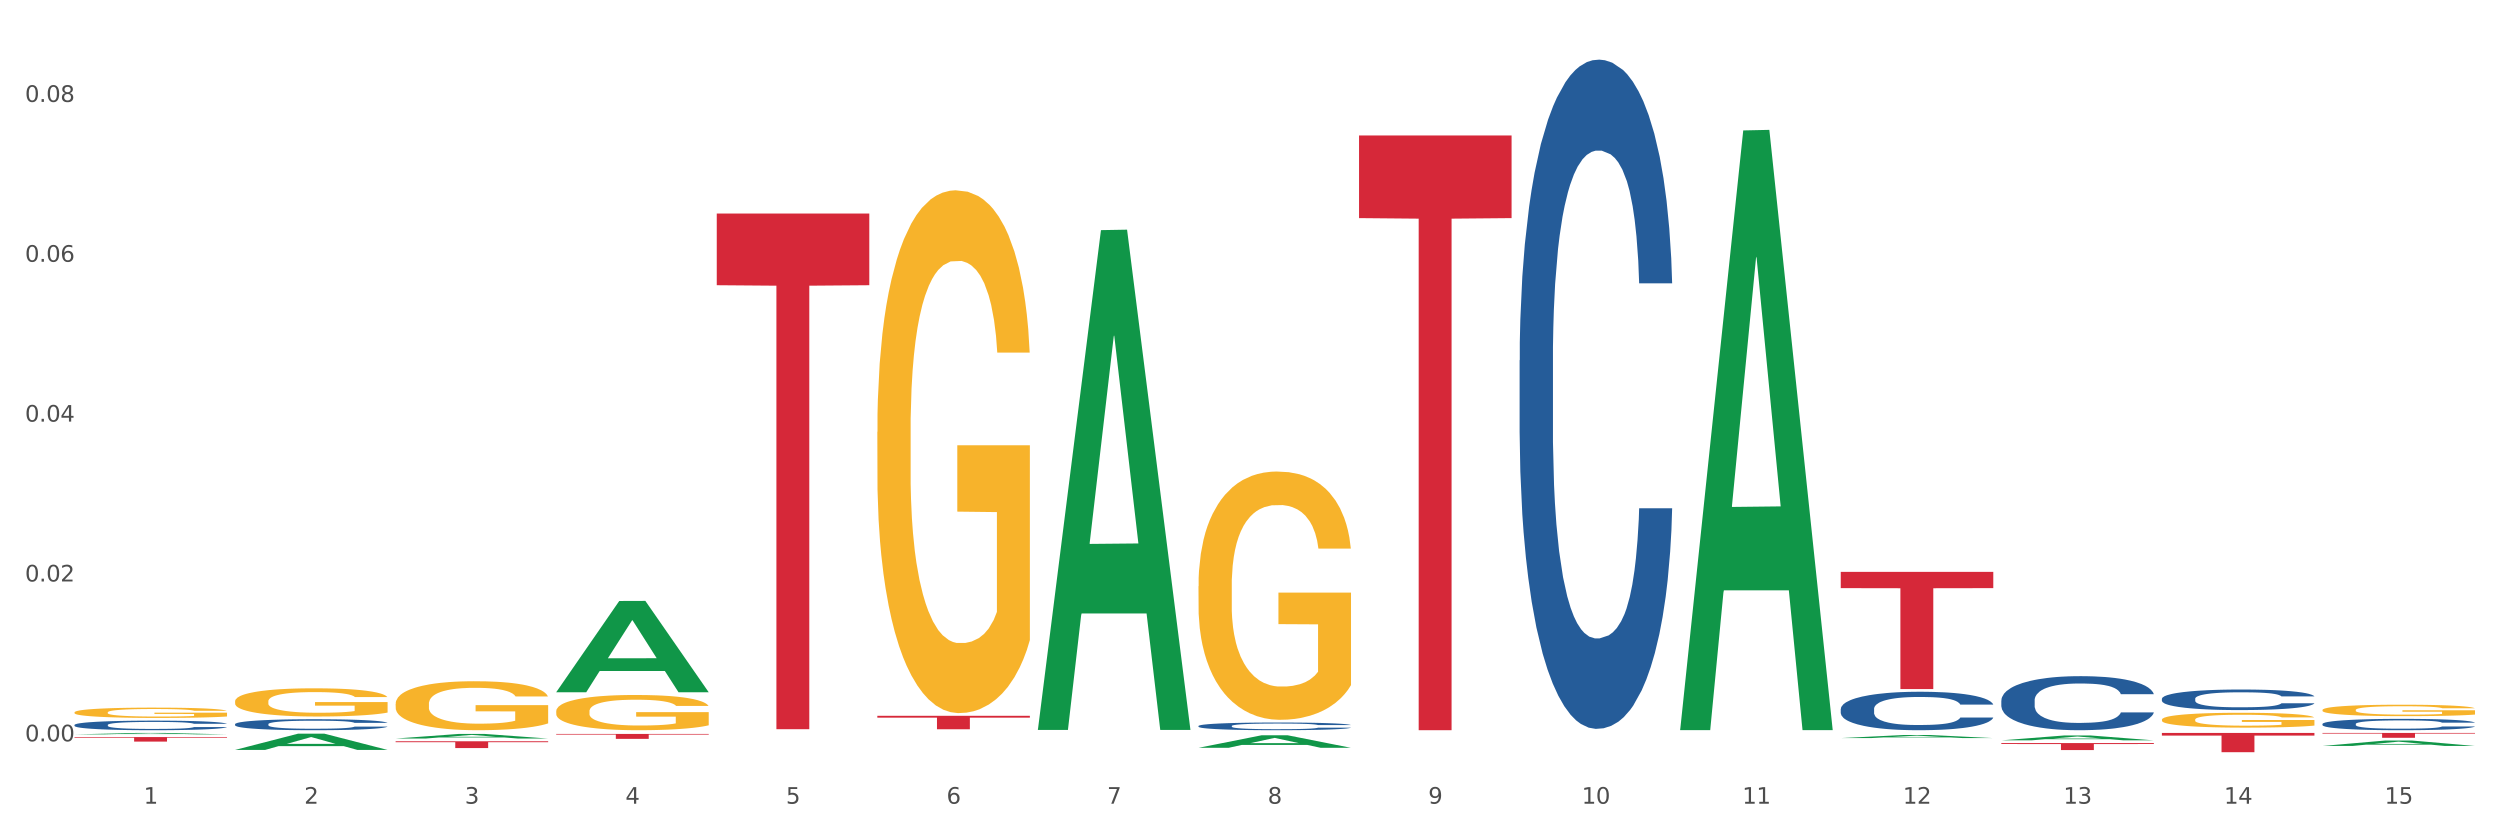<?xml version="1.0" encoding="utf-8" standalone="no"?>
<!DOCTYPE svg PUBLIC "-//W3C//DTD SVG 1.1//EN"
  "http://www.w3.org/Graphics/SVG/1.1/DTD/svg11.dtd">
<svg xmlns:xlink="http://www.w3.org/1999/xlink" width="1080pt" height="360pt" viewBox="0 0 1080 360" xmlns="http://www.w3.org/2000/svg" version="1.1">
 <rect x="0" y="0" width="1080" height="360" fill="#333333" stroke="none"/>
 <defs>
  <style type="text/css">*{stroke-linejoin: round; stroke-linecap: butt}</style>
 </defs>
 <g id="figure_1">
  <g id="patch_1">
   <path d="M 0 360 
L 1080 360 
L 1080 0 
L 0 0 
z
" style="fill: #ffffff; stroke: #ffffff; stroke-linejoin: miter"/>
  </g>
  <g id="axes_1">
   <g id="matplotlib.axis_1">
    <g id="xtick_1">
     <g id="text_1">
      <!-- 1 -->
      <g style="fill: #4d4d4d" transform="translate(62.07 347.204) scale(0.096 -0.096)">
       <defs>
        <path id="DejaVuSans-31" d="M 794 531 
L 1825 531 
L 1825 4091 
L 703 3866 
L 703 4441 
L 1819 4666 
L 2450 4666 
L 2450 531 
L 3481 531 
L 3481 0 
L 794 0 
L 794 531 
z
" transform="scale(0.016)"/>
       </defs>
       <use xlink:href="#DejaVuSans-31"/>
      </g>
     </g>
    </g>
    <g id="xtick_2">
     <g id="text_2">
      <!-- 2 -->
      <g style="fill: #4d4d4d" transform="translate(131.436 347.204) scale(0.096 -0.096)">
       <defs>
        <path id="DejaVuSans-32" d="M 1228 531 
L 3431 531 
L 3431 0 
L 469 0 
L 469 531 
Q 828 903 1448 1529 
Q 2069 2156 2228 2338 
Q 2531 2678 2651 2914 
Q 2772 3150 2772 3378 
Q 2772 3750 2511 3984 
Q 2250 4219 1831 4219 
Q 1534 4219 1204 4116 
Q 875 4013 500 3803 
L 500 4441 
Q 881 4594 1212 4672 
Q 1544 4750 1819 4750 
Q 2544 4750 2975 4387 
Q 3406 4025 3406 3419 
Q 3406 3131 3298 2873 
Q 3191 2616 2906 2266 
Q 2828 2175 2409 1742 
Q 1991 1309 1228 531 
z
" transform="scale(0.016)"/>
       </defs>
       <use xlink:href="#DejaVuSans-32"/>
      </g>
     </g>
    </g>
    <g id="xtick_3">
     <g id="text_3">
      <!-- 3 -->
      <g style="fill: #4d4d4d" transform="translate(200.802 347.204) scale(0.096 -0.096)">
       <defs>
        <path id="DejaVuSans-33" d="M 2597 2516 
Q 3050 2419 3304 2112 
Q 3559 1806 3559 1356 
Q 3559 666 3084 287 
Q 2609 -91 1734 -91 
Q 1441 -91 1130 -33 
Q 819 25 488 141 
L 488 750 
Q 750 597 1062 519 
Q 1375 441 1716 441 
Q 2309 441 2620 675 
Q 2931 909 2931 1356 
Q 2931 1769 2642 2001 
Q 2353 2234 1838 2234 
L 1294 2234 
L 1294 2753 
L 1863 2753 
Q 2328 2753 2575 2939 
Q 2822 3125 2822 3475 
Q 2822 3834 2567 4026 
Q 2313 4219 1838 4219 
Q 1578 4219 1281 4162 
Q 984 4106 628 3988 
L 628 4550 
Q 988 4650 1302 4700 
Q 1616 4750 1894 4750 
Q 2613 4750 3031 4423 
Q 3450 4097 3450 3541 
Q 3450 3153 3228 2886 
Q 3006 2619 2597 2516 
z
" transform="scale(0.016)"/>
       </defs>
       <use xlink:href="#DejaVuSans-33"/>
      </g>
     </g>
    </g>
    <g id="xtick_4">
     <g id="text_4">
      <!-- 4 -->
      <g style="fill: #4d4d4d" transform="translate(270.169 347.204) scale(0.096 -0.096)">
       <defs>
        <path id="DejaVuSans-34" d="M 2419 4116 
L 825 1625 
L 2419 1625 
L 2419 4116 
z
M 2253 4666 
L 3047 4666 
L 3047 1625 
L 3713 1625 
L 3713 1100 
L 3047 1100 
L 3047 0 
L 2419 0 
L 2419 1100 
L 313 1100 
L 313 1709 
L 2253 4666 
z
" transform="scale(0.016)"/>
       </defs>
       <use xlink:href="#DejaVuSans-34"/>
      </g>
     </g>
    </g>
    <g id="xtick_5">
     <g id="text_5">
      <!-- 5 -->
      <g style="fill: #4d4d4d" transform="translate(339.535 347.204) scale(0.096 -0.096)">
       <defs>
        <path id="DejaVuSans-35" d="M 691 4666 
L 3169 4666 
L 3169 4134 
L 1269 4134 
L 1269 2991 
Q 1406 3038 1543 3061 
Q 1681 3084 1819 3084 
Q 2600 3084 3056 2656 
Q 3513 2228 3513 1497 
Q 3513 744 3044 326 
Q 2575 -91 1722 -91 
Q 1428 -91 1123 -41 
Q 819 9 494 109 
L 494 744 
Q 775 591 1075 516 
Q 1375 441 1709 441 
Q 2250 441 2565 725 
Q 2881 1009 2881 1497 
Q 2881 1984 2565 2268 
Q 2250 2553 1709 2553 
Q 1456 2553 1204 2497 
Q 953 2441 691 2322 
L 691 4666 
z
" transform="scale(0.016)"/>
       </defs>
       <use xlink:href="#DejaVuSans-35"/>
      </g>
     </g>
    </g>
    <g id="xtick_6">
     <g id="text_6">
      <!-- 6 -->
      <g style="fill: #4d4d4d" transform="translate(408.901 347.204) scale(0.096 -0.096)">
       <defs>
        <path id="DejaVuSans-36" d="M 2113 2584 
Q 1688 2584 1439 2293 
Q 1191 2003 1191 1497 
Q 1191 994 1439 701 
Q 1688 409 2113 409 
Q 2538 409 2786 701 
Q 3034 994 3034 1497 
Q 3034 2003 2786 2293 
Q 2538 2584 2113 2584 
z
M 3366 4563 
L 3366 3988 
Q 3128 4100 2886 4159 
Q 2644 4219 2406 4219 
Q 1781 4219 1451 3797 
Q 1122 3375 1075 2522 
Q 1259 2794 1537 2939 
Q 1816 3084 2150 3084 
Q 2853 3084 3261 2657 
Q 3669 2231 3669 1497 
Q 3669 778 3244 343 
Q 2819 -91 2113 -91 
Q 1303 -91 875 529 
Q 447 1150 447 2328 
Q 447 3434 972 4092 
Q 1497 4750 2381 4750 
Q 2619 4750 2861 4703 
Q 3103 4656 3366 4563 
z
" transform="scale(0.016)"/>
       </defs>
       <use xlink:href="#DejaVuSans-36"/>
      </g>
     </g>
    </g>
    <g id="xtick_7">
     <g id="text_7">
      <!-- 7 -->
      <g style="fill: #4d4d4d" transform="translate(478.267 347.204) scale(0.096 -0.096)">
       <defs>
        <path id="DejaVuSans-37" d="M 525 4666 
L 3525 4666 
L 3525 4397 
L 1831 0 
L 1172 0 
L 2766 4134 
L 525 4134 
L 525 4666 
z
" transform="scale(0.016)"/>
       </defs>
       <use xlink:href="#DejaVuSans-37"/>
      </g>
     </g>
    </g>
    <g id="xtick_8">
     <g id="text_8">
      <!-- 8 -->
      <g style="fill: #4d4d4d" transform="translate(547.634 347.204) scale(0.096 -0.096)">
       <defs>
        <path id="DejaVuSans-38" d="M 2034 2216 
Q 1584 2216 1326 1975 
Q 1069 1734 1069 1313 
Q 1069 891 1326 650 
Q 1584 409 2034 409 
Q 2484 409 2743 651 
Q 3003 894 3003 1313 
Q 3003 1734 2745 1975 
Q 2488 2216 2034 2216 
z
M 1403 2484 
Q 997 2584 770 2862 
Q 544 3141 544 3541 
Q 544 4100 942 4425 
Q 1341 4750 2034 4750 
Q 2731 4750 3128 4425 
Q 3525 4100 3525 3541 
Q 3525 3141 3298 2862 
Q 3072 2584 2669 2484 
Q 3125 2378 3379 2068 
Q 3634 1759 3634 1313 
Q 3634 634 3220 271 
Q 2806 -91 2034 -91 
Q 1263 -91 848 271 
Q 434 634 434 1313 
Q 434 1759 690 2068 
Q 947 2378 1403 2484 
z
M 1172 3481 
Q 1172 3119 1398 2916 
Q 1625 2713 2034 2713 
Q 2441 2713 2670 2916 
Q 2900 3119 2900 3481 
Q 2900 3844 2670 4047 
Q 2441 4250 2034 4250 
Q 1625 4250 1398 4047 
Q 1172 3844 1172 3481 
z
" transform="scale(0.016)"/>
       </defs>
       <use xlink:href="#DejaVuSans-38"/>
      </g>
     </g>
    </g>
    <g id="xtick_9">
     <g id="text_9">
      <!-- 9 -->
      <g style="fill: #4d4d4d" transform="translate(617 347.204) scale(0.096 -0.096)">
       <defs>
        <path id="DejaVuSans-39" d="M 703 97 
L 703 672 
Q 941 559 1184 500 
Q 1428 441 1663 441 
Q 2288 441 2617 861 
Q 2947 1281 2994 2138 
Q 2813 1869 2534 1725 
Q 2256 1581 1919 1581 
Q 1219 1581 811 2004 
Q 403 2428 403 3163 
Q 403 3881 828 4315 
Q 1253 4750 1959 4750 
Q 2769 4750 3195 4129 
Q 3622 3509 3622 2328 
Q 3622 1225 3098 567 
Q 2575 -91 1691 -91 
Q 1453 -91 1209 -44 
Q 966 3 703 97 
z
M 1959 2075 
Q 2384 2075 2632 2365 
Q 2881 2656 2881 3163 
Q 2881 3666 2632 3958 
Q 2384 4250 1959 4250 
Q 1534 4250 1286 3958 
Q 1038 3666 1038 3163 
Q 1038 2656 1286 2365 
Q 1534 2075 1959 2075 
z
" transform="scale(0.016)"/>
       </defs>
       <use xlink:href="#DejaVuSans-39"/>
      </g>
     </g>
    </g>
    <g id="xtick_10">
     <g id="text_10">
      <!-- 10 -->
      <g style="fill: #4d4d4d" transform="translate(683.312 347.204) scale(0.096 -0.096)">
       <defs>
        <path id="DejaVuSans-30" d="M 2034 4250 
Q 1547 4250 1301 3770 
Q 1056 3291 1056 2328 
Q 1056 1369 1301 889 
Q 1547 409 2034 409 
Q 2525 409 2770 889 
Q 3016 1369 3016 2328 
Q 3016 3291 2770 3770 
Q 2525 4250 2034 4250 
z
M 2034 4750 
Q 2819 4750 3233 4129 
Q 3647 3509 3647 2328 
Q 3647 1150 3233 529 
Q 2819 -91 2034 -91 
Q 1250 -91 836 529 
Q 422 1150 422 2328 
Q 422 3509 836 4129 
Q 1250 4750 2034 4750 
z
" transform="scale(0.016)"/>
       </defs>
       <use xlink:href="#DejaVuSans-31"/>
       <use xlink:href="#DejaVuSans-30" transform="translate(63.623 0)"/>
      </g>
     </g>
    </g>
    <g id="xtick_11">
     <g id="text_11">
      <!-- 11 -->
      <g style="fill: #4d4d4d" transform="translate(752.678 347.204) scale(0.096 -0.096)">
       <use xlink:href="#DejaVuSans-31"/>
       <use xlink:href="#DejaVuSans-31" transform="translate(63.623 0)"/>
      </g>
     </g>
    </g>
    <g id="xtick_12">
     <g id="text_12">
      <!-- 12 -->
      <g style="fill: #4d4d4d" transform="translate(822.044 347.204) scale(0.096 -0.096)">
       <use xlink:href="#DejaVuSans-31"/>
       <use xlink:href="#DejaVuSans-32" transform="translate(63.623 0)"/>
      </g>
     </g>
    </g>
    <g id="xtick_13">
     <g id="text_13">
      <!-- 13 -->
      <g style="fill: #4d4d4d" transform="translate(891.411 347.204) scale(0.096 -0.096)">
       <use xlink:href="#DejaVuSans-31"/>
       <use xlink:href="#DejaVuSans-33" transform="translate(63.623 0)"/>
      </g>
     </g>
    </g>
    <g id="xtick_14">
     <g id="text_14">
      <!-- 14 -->
      <g style="fill: #4d4d4d" transform="translate(960.777 347.204) scale(0.096 -0.096)">
       <use xlink:href="#DejaVuSans-31"/>
       <use xlink:href="#DejaVuSans-34" transform="translate(63.623 0)"/>
      </g>
     </g>
    </g>
    <g id="xtick_15">
     <g id="text_15">
      <!-- 15 -->
      <g style="fill: #4d4d4d" transform="translate(1030.143 347.204) scale(0.096 -0.096)">
       <use xlink:href="#DejaVuSans-31"/>
       <use xlink:href="#DejaVuSans-35" transform="translate(63.623 0)"/>
      </g>
     </g>
    </g>
    <g id="xtick_16"/>
    <g id="xtick_17"/>
    <g id="xtick_18"/>
    <g id="xtick_19"/>
    <g id="xtick_20"/>
    <g id="xtick_21"/>
    <g id="xtick_22"/>
    <g id="xtick_23"/>
    <g id="xtick_24"/>
    <g id="xtick_25"/>
    <g id="xtick_26"/>
    <g id="xtick_27"/>
    <g id="xtick_28"/>
    <g id="xtick_29"/>
   </g>
   <g id="matplotlib.axis_2">
    <g id="ytick_1">
     <g id="text_16">
      <!-- 0.00 -->
      <g style="fill: #4d4d4d" transform="translate(10.8 320.264) scale(0.096 -0.096)">
       <defs>
        <path id="DejaVuSans-2e" d="M 684 794 
L 1344 794 
L 1344 0 
L 684 0 
L 684 794 
z
" transform="scale(0.016)"/>
       </defs>
       <use xlink:href="#DejaVuSans-30"/>
       <use xlink:href="#DejaVuSans-2e" transform="translate(63.623 0)"/>
       <use xlink:href="#DejaVuSans-30" transform="translate(95.41 0)"/>
       <use xlink:href="#DejaVuSans-30" transform="translate(159.033 0)"/>
      </g>
     </g>
    </g>
    <g id="ytick_2">
     <g id="text_17">
      <!-- 0.02 -->
      <g style="fill: #4d4d4d" transform="translate(10.8 251.204) scale(0.096 -0.096)">
       <use xlink:href="#DejaVuSans-30"/>
       <use xlink:href="#DejaVuSans-2e" transform="translate(63.623 0)"/>
       <use xlink:href="#DejaVuSans-30" transform="translate(95.41 0)"/>
       <use xlink:href="#DejaVuSans-32" transform="translate(159.033 0)"/>
      </g>
     </g>
    </g>
    <g id="ytick_3">
     <g id="text_18">
      <!-- 0.04 -->
      <g style="fill: #4d4d4d" transform="translate(10.8 182.144) scale(0.096 -0.096)">
       <use xlink:href="#DejaVuSans-30"/>
       <use xlink:href="#DejaVuSans-2e" transform="translate(63.623 0)"/>
       <use xlink:href="#DejaVuSans-30" transform="translate(95.41 0)"/>
       <use xlink:href="#DejaVuSans-34" transform="translate(159.033 0)"/>
      </g>
     </g>
    </g>
    <g id="ytick_4">
     <g id="text_19">
      <!-- 0.06 -->
      <g style="fill: #4d4d4d" transform="translate(10.8 113.084) scale(0.096 -0.096)">
       <use xlink:href="#DejaVuSans-30"/>
       <use xlink:href="#DejaVuSans-2e" transform="translate(63.623 0)"/>
       <use xlink:href="#DejaVuSans-30" transform="translate(95.41 0)"/>
       <use xlink:href="#DejaVuSans-36" transform="translate(159.033 0)"/>
      </g>
     </g>
    </g>
    <g id="ytick_5">
     <g id="text_20">
      <!-- 0.08 -->
      <g style="fill: #4d4d4d" transform="translate(10.8 44.025) scale(0.096 -0.096)">
       <use xlink:href="#DejaVuSans-30"/>
       <use xlink:href="#DejaVuSans-2e" transform="translate(63.623 0)"/>
       <use xlink:href="#DejaVuSans-30" transform="translate(95.41 0)"/>
       <use xlink:href="#DejaVuSans-38" transform="translate(159.033 0)"/>
      </g>
     </g>
    </g>
    <g id="ytick_6"/>
    <g id="ytick_7"/>
    <g id="ytick_8"/>
    <g id="ytick_9"/>
   </g>
   <g id="PolyCollection_1">
    <path d="M 32.175 317.257 
L 32.243 317.257 
L 59.417 316.618 
L 70.695 316.617 
L 98.073 317.259 
L 85.029 317.259 
L 79.119 317.109 
L 51.061 317.109 
L 50.857 317.112 
L 45.151 317.259 
L 32.175 317.259 
L 32.175 317.257 
L 54.594 317.02 
L 75.586 317.02 
L 65.192 316.754 
L 65.056 316.753 
L 64.92 316.754 
L 54.526 317.02 
L 54.594 317.02 
L 32.175 317.257 
z
" clip-path="url(#p79ec697d11)" style="fill: #109648"/>
    <path d="M 933.936 316.617 
L 999.834 316.617 
L 999.834 317.775 
L 973.912 317.783 
L 973.912 324.95 
L 959.702 324.95 
L 959.702 317.783 
L 933.936 317.775 
L 933.936 316.625 
L 933.936 316.617 
z
" clip-path="url(#p79ec697d11)" style="fill: #d62839"/>
    <path d="M 864.57 321 
L 930.468 321 
L 930.468 321.422 
L 904.546 321.425 
L 904.546 324.036 
L 890.335 324.036 
L 890.335 321.425 
L 864.57 321.422 
L 864.57 321.003 
L 864.57 321 
z
" clip-path="url(#p79ec697d11)" style="fill: #d62839"/>
    <path d="M 795.203 247.035 
L 861.101 247.035 
L 861.101 254.071 
L 835.179 254.119 
L 835.179 297.671 
L 820.969 297.671 
L 820.969 254.119 
L 795.203 254.071 
L 795.203 247.082 
L 795.203 247.035 
z
" clip-path="url(#p79ec697d11)" style="fill: #d62839"/>
    <path d="M 587.105 58.516 
L 653.003 58.516 
L 653.003 94.221 
L 627.081 94.462 
L 627.081 315.447 
L 612.871 315.447 
L 612.871 94.462 
L 587.105 94.221 
L 587.105 58.757 
L 587.105 58.516 
z
" clip-path="url(#p79ec697d11)" style="fill: #d62839"/>
    <path d="M 379.006 309.233 
L 444.904 309.233 
L 444.904 310.04 
L 418.982 310.045 
L 418.982 315.036 
L 404.772 315.036 
L 404.772 310.045 
L 379.006 310.04 
L 379.006 309.239 
L 379.006 309.233 
z
" clip-path="url(#p79ec697d11)" style="fill: #d62839"/>
    <path d="M 309.64 92.255 
L 375.538 92.255 
L 375.538 123.211 
L 349.616 123.421 
L 349.616 315.014 
L 335.406 315.014 
L 335.406 123.421 
L 309.64 123.211 
L 309.64 92.464 
L 309.64 92.255 
z
" clip-path="url(#p79ec697d11)" style="fill: #d62839"/>
    <path d="M 240.274 317.061 
L 306.172 317.061 
L 306.172 317.356 
L 280.25 317.358 
L 280.25 319.189 
L 266.039 319.189 
L 266.039 317.358 
L 240.274 317.356 
L 240.274 317.063 
L 240.274 317.061 
z
" clip-path="url(#p79ec697d11)" style="fill: #d62839"/>
    <path d="M 1003.302 312.751 
L 1003.38 312.747 
L 1003.38 312.621 
L 1003.614 312.451 
L 1004.47 312.137 
L 1005.561 311.899 
L 1007.43 311.622 
L 1008.443 311.505 
L 1009.767 311.375 
L 1012.494 311.164 
L 1015.609 310.985 
L 1017.79 310.886 
L 1019.426 310.824 
L 1023.087 310.712 
L 1025.19 310.662 
L 1027.371 310.622 
L 1029.241 310.595 
L 1032.356 310.564 
L 1034.849 310.55 
L 1037.731 310.546 
L 1040.146 310.55 
L 1043.339 310.568 
L 1048.013 310.622 
L 1049.805 310.653 
L 1052.219 310.707 
L 1054.712 310.779 
L 1056.737 310.851 
L 1059.074 310.954 
L 1061.489 311.088 
L 1063.825 311.258 
L 1065.461 311.415 
L 1066.785 311.581 
L 1067.954 311.783 
L 1068.811 312.002 
L 1069.2 312.186 
L 1054.945 312.186 
L 1054.556 312.02 
L 1053.777 311.841 
L 1052.998 311.72 
L 1052.141 311.622 
L 1050.817 311.509 
L 1049.649 311.438 
L 1047.701 311.353 
L 1045.91 311.299 
L 1044.43 311.267 
L 1042.638 311.241 
L 1038.822 311.214 
L 1036.095 311.214 
L 1034.382 311.223 
L 1032.278 311.245 
L 1030.487 311.276 
L 1028.384 311.33 
L 1026.748 311.388 
L 1025.112 311.465 
L 1024.178 311.518 
L 1022.775 311.617 
L 1021.841 311.698 
L 1020.594 311.837 
L 1019.893 311.935 
L 1018.647 312.191 
L 1018.102 312.379 
L 1017.868 312.509 
L 1017.712 312.652 
L 1017.712 313.352 
L 1018.18 313.665 
L 1018.569 313.8 
L 1019.192 313.952 
L 1020.361 314.149 
L 1022.074 314.342 
L 1023.866 314.481 
L 1025.346 314.566 
L 1026.748 314.629 
L 1028.15 314.678 
L 1029.864 314.723 
L 1031.266 314.75 
L 1033.369 314.777 
L 1035.862 314.79 
L 1037.809 314.79 
L 1041.781 314.768 
L 1043.573 314.746 
L 1045.287 314.714 
L 1047.156 314.665 
L 1048.636 314.611 
L 1049.493 314.571 
L 1050.895 314.486 
L 1051.986 314.396 
L 1052.92 314.293 
L 1053.543 314.203 
L 1054.244 314.069 
L 1054.79 313.916 
L 1054.945 313.836 
L 1069.2 313.836 
L 1068.888 313.997 
L 1068.343 314.154 
L 1067.253 314.365 
L 1066.396 314.486 
L 1065.072 314.633 
L 1063.67 314.759 
L 1061.722 314.898 
L 1059.931 315.001 
L 1058.061 315.091 
L 1056.036 315.171 
L 1052.375 315.283 
L 1051.051 315.315 
L 1048.247 315.369 
L 1046.066 315.4 
L 1042.872 315.431 
L 1039.6 315.449 
L 1036.173 315.454 
L 1033.135 315.445 
L 1029.786 315.418 
L 1027.683 315.391 
L 1025.346 315.351 
L 1022.62 315.288 
L 1020.049 315.212 
L 1017.634 315.122 
L 1015.376 315.019 
L 1013.272 314.902 
L 1010.546 314.71 
L 1008.521 314.521 
L 1007.041 314.347 
L 1006.028 314.199 
L 1005.016 314.01 
L 1004.47 313.88 
L 1003.614 313.567 
L 1003.302 313.275 
L 1003.302 312.751 
z
" clip-path="url(#p79ec697d11)" style="fill: #255c99"/>
    <path d="M 933.936 301.86 
L 934.014 301.852 
L 934.014 301.625 
L 934.247 301.317 
L 935.104 300.749 
L 936.195 300.319 
L 938.064 299.816 
L 939.077 299.605 
L 940.401 299.369 
L 943.127 298.988 
L 946.243 298.664 
L 948.424 298.485 
L 950.06 298.372 
L 953.721 298.169 
L 955.824 298.079 
L 958.005 298.006 
L 959.874 297.958 
L 962.99 297.901 
L 965.483 297.877 
L 968.365 297.869 
L 970.779 297.877 
L 973.973 297.909 
L 978.647 298.006 
L 980.438 298.063 
L 982.853 298.161 
L 985.346 298.29 
L 987.371 298.42 
L 989.708 298.607 
L 992.122 298.85 
L 994.459 299.159 
L 996.095 299.442 
L 997.419 299.743 
L 998.587 300.108 
L 999.444 300.505 
L 999.834 300.838 
L 985.579 300.838 
L 985.19 300.538 
L 984.411 300.213 
L 983.632 299.994 
L 982.775 299.816 
L 981.451 299.613 
L 980.283 299.483 
L 978.335 299.329 
L 976.544 299.232 
L 975.064 299.175 
L 973.272 299.126 
L 969.455 299.077 
L 966.729 299.077 
L 965.015 299.094 
L 962.912 299.134 
L 961.121 299.191 
L 959.018 299.288 
L 957.382 299.394 
L 955.746 299.532 
L 954.811 299.629 
L 953.409 299.808 
L 952.475 299.954 
L 951.228 300.205 
L 950.527 300.384 
L 949.281 300.846 
L 948.736 301.187 
L 948.502 301.422 
L 948.346 301.682 
L 948.346 302.947 
L 948.814 303.515 
L 949.203 303.759 
L 949.826 304.035 
L 950.995 304.392 
L 952.708 304.74 
L 954.5 304.992 
L 955.98 305.146 
L 957.382 305.26 
L 958.784 305.349 
L 960.498 305.43 
L 961.9 305.479 
L 964.003 305.527 
L 966.495 305.552 
L 968.443 305.552 
L 972.415 305.511 
L 974.207 305.471 
L 975.92 305.414 
L 977.79 305.325 
L 979.27 305.227 
L 980.127 305.154 
L 981.529 305 
L 982.619 304.838 
L 983.554 304.651 
L 984.177 304.489 
L 984.878 304.246 
L 985.423 303.97 
L 985.579 303.824 
L 999.834 303.824 
L 999.522 304.116 
L 998.977 304.4 
L 997.886 304.781 
L 997.03 305 
L 995.705 305.268 
L 994.303 305.495 
L 992.356 305.747 
L 990.564 305.933 
L 988.695 306.095 
L 986.67 306.241 
L 983.009 306.444 
L 981.685 306.501 
L 978.88 306.598 
L 976.699 306.655 
L 973.506 306.712 
L 970.234 306.744 
L 966.807 306.753 
L 963.769 306.736 
L 960.42 306.688 
L 958.317 306.639 
L 955.98 306.566 
L 953.253 306.452 
L 950.683 306.314 
L 948.268 306.152 
L 946.009 305.966 
L 943.906 305.755 
L 941.18 305.406 
L 939.155 305.065 
L 937.675 304.749 
L 936.662 304.481 
L 935.65 304.14 
L 935.104 303.905 
L 934.247 303.337 
L 933.936 302.81 
L 933.936 301.86 
z
" clip-path="url(#p79ec697d11)" style="fill: #255c99"/>
    <path d="M 864.57 302.593 
L 864.648 302.571 
L 864.648 301.974 
L 864.881 301.164 
L 865.738 299.67 
L 866.829 298.54 
L 868.698 297.218 
L 869.711 296.663 
L 871.035 296.045 
L 873.761 295.042 
L 876.877 294.189 
L 879.058 293.72 
L 880.694 293.421 
L 884.355 292.888 
L 886.458 292.653 
L 888.639 292.461 
L 890.508 292.333 
L 893.624 292.184 
L 896.117 292.12 
L 898.999 292.099 
L 901.413 292.12 
L 904.607 292.205 
L 909.281 292.461 
L 911.072 292.611 
L 913.487 292.867 
L 915.979 293.208 
L 918.005 293.549 
L 920.341 294.04 
L 922.756 294.68 
L 925.093 295.49 
L 926.729 296.237 
L 928.053 297.026 
L 929.221 297.986 
L 930.078 299.031 
L 930.468 299.905 
L 916.213 299.905 
L 915.824 299.116 
L 915.045 298.263 
L 914.266 297.687 
L 913.409 297.218 
L 912.085 296.684 
L 910.916 296.343 
L 908.969 295.938 
L 907.177 295.682 
L 905.697 295.533 
L 903.906 295.405 
L 900.089 295.277 
L 897.363 295.277 
L 895.649 295.319 
L 893.546 295.426 
L 891.754 295.575 
L 889.651 295.831 
L 888.016 296.109 
L 886.38 296.471 
L 885.445 296.727 
L 884.043 297.196 
L 883.108 297.58 
L 881.862 298.241 
L 881.161 298.711 
L 879.915 299.926 
L 879.369 300.822 
L 879.136 301.441 
L 878.98 302.123 
L 878.98 305.451 
L 879.447 306.944 
L 879.837 307.583 
L 880.46 308.309 
L 881.628 309.247 
L 883.342 310.164 
L 885.134 310.825 
L 886.614 311.231 
L 888.016 311.529 
L 889.418 311.764 
L 891.131 311.977 
L 892.533 312.105 
L 894.637 312.233 
L 897.129 312.297 
L 899.076 312.297 
L 903.049 312.19 
L 904.841 312.084 
L 906.554 311.934 
L 908.424 311.7 
L 909.904 311.444 
L 910.76 311.252 
L 912.163 310.847 
L 913.253 310.42 
L 914.188 309.93 
L 914.811 309.503 
L 915.512 308.863 
L 916.057 308.138 
L 916.213 307.754 
L 930.468 307.754 
L 930.156 308.522 
L 929.611 309.268 
L 928.52 310.271 
L 927.663 310.847 
L 926.339 311.551 
L 924.937 312.148 
L 922.99 312.809 
L 921.198 313.3 
L 919.329 313.726 
L 917.304 314.11 
L 913.643 314.643 
L 912.318 314.793 
L 909.514 315.048 
L 907.333 315.198 
L 904.14 315.347 
L 900.868 315.432 
L 897.441 315.454 
L 894.403 315.411 
L 891.053 315.283 
L 888.95 315.155 
L 886.614 314.963 
L 883.887 314.665 
L 881.317 314.302 
L 878.902 313.875 
L 876.643 313.385 
L 874.54 312.83 
L 871.814 311.913 
L 869.789 311.017 
L 868.309 310.186 
L 867.296 309.482 
L 866.283 308.586 
L 865.738 307.967 
L 864.881 306.474 
L 864.57 305.088 
L 864.57 302.593 
z
" clip-path="url(#p79ec697d11)" style="fill: #255c99"/>
    <path d="M 795.203 306.302 
L 795.281 306.287 
L 795.281 305.862 
L 795.515 305.285 
L 796.372 304.222 
L 797.462 303.418 
L 799.332 302.477 
L 800.344 302.082 
L 801.669 301.642 
L 804.395 300.929 
L 807.511 300.322 
L 809.692 299.988 
L 811.327 299.775 
L 814.988 299.396 
L 817.092 299.229 
L 819.273 299.092 
L 821.142 299.001 
L 824.258 298.895 
L 826.75 298.85 
L 829.632 298.834 
L 832.047 298.85 
L 835.241 298.91 
L 839.914 299.092 
L 841.706 299.199 
L 844.121 299.381 
L 846.613 299.624 
L 848.638 299.866 
L 850.975 300.216 
L 853.39 300.671 
L 855.727 301.248 
L 857.362 301.779 
L 858.687 302.34 
L 859.855 303.023 
L 860.712 303.767 
L 861.101 304.389 
L 846.847 304.389 
L 846.457 303.828 
L 845.678 303.221 
L 844.899 302.811 
L 844.043 302.477 
L 842.718 302.098 
L 841.55 301.855 
L 839.603 301.566 
L 837.811 301.384 
L 836.331 301.278 
L 834.54 301.187 
L 830.723 301.096 
L 827.997 301.096 
L 826.283 301.126 
L 824.18 301.202 
L 822.388 301.308 
L 820.285 301.49 
L 818.649 301.688 
L 817.014 301.946 
L 816.079 302.128 
L 814.677 302.462 
L 813.742 302.735 
L 812.496 303.205 
L 811.795 303.539 
L 810.548 304.405 
L 810.003 305.042 
L 809.77 305.482 
L 809.614 305.968 
L 809.614 308.335 
L 810.081 309.398 
L 810.471 309.853 
L 811.094 310.369 
L 812.262 311.037 
L 813.976 311.69 
L 815.767 312.16 
L 817.247 312.449 
L 818.649 312.661 
L 820.051 312.828 
L 821.765 312.98 
L 823.167 313.071 
L 825.27 313.162 
L 827.763 313.207 
L 829.71 313.207 
L 833.683 313.132 
L 835.474 313.056 
L 837.188 312.949 
L 839.057 312.782 
L 840.537 312.6 
L 841.394 312.464 
L 842.796 312.175 
L 843.887 311.872 
L 844.822 311.523 
L 845.445 311.219 
L 846.146 310.764 
L 846.691 310.248 
L 846.847 309.975 
L 861.101 309.975 
L 860.79 310.521 
L 860.245 311.052 
L 859.154 311.766 
L 858.297 312.175 
L 856.973 312.676 
L 855.571 313.101 
L 853.624 313.572 
L 851.832 313.921 
L 849.963 314.224 
L 847.937 314.498 
L 844.276 314.877 
L 842.952 314.983 
L 840.148 315.165 
L 837.967 315.272 
L 834.773 315.378 
L 831.502 315.439 
L 828.074 315.454 
L 825.037 315.423 
L 821.687 315.332 
L 819.584 315.241 
L 817.247 315.105 
L 814.521 314.892 
L 811.951 314.634 
L 809.536 314.331 
L 807.277 313.982 
L 805.174 313.587 
L 802.448 312.934 
L 800.422 312.297 
L 798.942 311.705 
L 797.93 311.204 
L 796.917 310.567 
L 796.372 310.126 
L 795.515 309.064 
L 795.203 308.077 
L 795.203 306.302 
z
" clip-path="url(#p79ec697d11)" style="fill: #255c99"/>
    <path d="M 656.471 155.664 
L 656.549 155.4 
L 656.549 148.007 
L 656.783 137.974 
L 657.639 119.492 
L 658.73 105.498 
L 660.599 89.128 
L 661.612 82.263 
L 662.936 74.606 
L 665.662 62.196 
L 668.778 51.635 
L 670.959 45.826 
L 672.595 42.13 
L 676.256 35.529 
L 678.359 32.624 
L 680.54 30.248 
L 682.41 28.664 
L 685.525 26.816 
L 688.018 26.024 
L 690.9 25.759 
L 693.315 26.024 
L 696.508 27.08 
L 701.182 30.248 
L 702.973 32.096 
L 705.388 35.265 
L 707.881 39.489 
L 709.906 43.714 
L 712.243 49.787 
L 714.657 57.708 
L 716.994 67.741 
L 718.63 76.982 
L 719.954 86.751 
L 721.123 98.633 
L 721.979 111.571 
L 722.369 122.396 
L 708.114 122.396 
L 707.725 112.627 
L 706.946 102.065 
L 706.167 94.936 
L 705.31 89.128 
L 703.986 82.527 
L 702.818 78.302 
L 700.87 73.286 
L 699.079 70.117 
L 697.599 68.269 
L 695.807 66.685 
L 691.99 65.101 
L 689.264 65.101 
L 687.55 65.629 
L 685.447 66.949 
L 683.656 68.797 
L 681.553 71.965 
L 679.917 75.398 
L 678.281 79.887 
L 677.346 83.055 
L 675.944 88.864 
L 675.01 93.616 
L 673.763 101.801 
L 673.062 107.61 
L 671.816 122.66 
L 671.271 133.749 
L 671.037 141.406 
L 670.881 149.856 
L 670.881 191.045 
L 671.349 209.527 
L 671.738 217.448 
L 672.361 226.425 
L 673.53 238.043 
L 675.243 249.396 
L 677.035 257.581 
L 678.515 262.598 
L 679.917 266.295 
L 681.319 269.199 
L 683.033 271.839 
L 684.435 273.424 
L 686.538 275.008 
L 689.03 275.8 
L 690.978 275.8 
L 694.95 274.48 
L 696.742 273.16 
L 698.456 271.311 
L 700.325 268.407 
L 701.805 265.238 
L 702.662 262.862 
L 704.064 257.846 
L 705.154 252.565 
L 706.089 246.492 
L 706.712 241.211 
L 707.413 233.29 
L 707.959 224.313 
L 708.114 219.561 
L 722.369 219.561 
L 722.057 229.066 
L 721.512 238.307 
L 720.422 250.717 
L 719.565 257.846 
L 718.241 266.559 
L 716.838 273.952 
L 714.891 282.137 
L 713.1 288.209 
L 711.23 293.49 
L 709.205 298.243 
L 705.544 304.844 
L 704.22 306.692 
L 701.416 309.86 
L 699.235 311.708 
L 696.041 313.557 
L 692.769 314.613 
L 689.342 314.877 
L 686.304 314.349 
L 682.955 312.765 
L 680.852 311.18 
L 678.515 308.804 
L 675.789 305.108 
L 673.218 300.619 
L 670.803 295.338 
L 668.544 289.266 
L 666.441 282.401 
L 663.715 271.047 
L 661.69 259.958 
L 660.21 249.66 
L 659.197 240.947 
L 658.185 229.858 
L 657.639 222.201 
L 656.783 203.719 
L 656.471 186.556 
L 656.471 155.664 
z
" clip-path="url(#p79ec697d11)" style="fill: #255c99"/>
    <path d="M 517.739 313.621 
L 517.816 313.618 
L 517.816 313.533 
L 518.05 313.418 
L 518.907 313.205 
L 519.997 313.044 
L 521.867 312.855 
L 522.88 312.776 
L 524.204 312.688 
L 526.93 312.545 
L 530.046 312.424 
L 532.227 312.357 
L 533.863 312.314 
L 537.523 312.238 
L 539.627 312.205 
L 541.808 312.178 
L 543.677 312.159 
L 546.793 312.138 
L 549.285 312.129 
L 552.167 312.126 
L 554.582 312.129 
L 557.776 312.141 
L 562.449 312.178 
L 564.241 312.199 
L 566.656 312.235 
L 569.148 312.284 
L 571.173 312.333 
L 573.51 312.403 
L 575.925 312.494 
L 578.262 312.609 
L 579.898 312.716 
L 581.222 312.828 
L 582.39 312.965 
L 583.247 313.114 
L 583.636 313.238 
L 569.382 313.238 
L 568.992 313.126 
L 568.214 313.004 
L 567.435 312.922 
L 566.578 312.855 
L 565.254 312.779 
L 564.085 312.731 
L 562.138 312.673 
L 560.346 312.637 
L 558.866 312.615 
L 557.075 312.597 
L 553.258 312.579 
L 550.532 312.579 
L 548.818 312.585 
L 546.715 312.6 
L 544.923 312.621 
L 542.82 312.658 
L 541.184 312.697 
L 539.549 312.749 
L 538.614 312.785 
L 537.212 312.852 
L 536.277 312.907 
L 535.031 313.001 
L 534.33 313.068 
L 533.084 313.241 
L 532.538 313.369 
L 532.305 313.457 
L 532.149 313.554 
L 532.149 314.028 
L 532.616 314.241 
L 533.006 314.332 
L 533.629 314.436 
L 534.797 314.569 
L 536.511 314.7 
L 538.302 314.794 
L 539.782 314.852 
L 541.184 314.895 
L 542.587 314.928 
L 544.3 314.958 
L 545.702 314.977 
L 547.805 314.995 
L 550.298 315.004 
L 552.245 315.004 
L 556.218 314.989 
L 558.009 314.974 
L 559.723 314.952 
L 561.593 314.919 
L 563.073 314.882 
L 563.929 314.855 
L 565.331 314.797 
L 566.422 314.737 
L 567.357 314.667 
L 567.98 314.606 
L 568.681 314.515 
L 569.226 314.411 
L 569.382 314.357 
L 583.636 314.357 
L 583.325 314.466 
L 582.78 314.572 
L 581.689 314.715 
L 580.832 314.797 
L 579.508 314.898 
L 578.106 314.983 
L 576.159 315.077 
L 574.367 315.147 
L 572.498 315.208 
L 570.472 315.262 
L 566.811 315.338 
L 565.487 315.36 
L 562.683 315.396 
L 560.502 315.417 
L 557.308 315.439 
L 554.037 315.451 
L 550.61 315.454 
L 547.572 315.448 
L 544.222 315.429 
L 542.119 315.411 
L 539.782 315.384 
L 537.056 315.341 
L 534.486 315.29 
L 532.071 315.229 
L 529.812 315.159 
L 527.709 315.08 
L 524.983 314.949 
L 522.957 314.822 
L 521.477 314.703 
L 520.465 314.603 
L 519.452 314.475 
L 518.907 314.387 
L 518.05 314.174 
L 517.739 313.977 
L 517.739 313.621 
z
" clip-path="url(#p79ec697d11)" style="fill: #255c99"/>
    <path d="M 101.541 312.836 
L 101.619 312.831 
L 101.619 312.71 
L 101.853 312.545 
L 102.71 312.241 
L 103.8 312.011 
L 105.67 311.742 
L 106.682 311.629 
L 108.006 311.503 
L 110.733 311.299 
L 113.848 311.125 
L 116.029 311.03 
L 117.665 310.969 
L 121.326 310.86 
L 123.429 310.813 
L 125.61 310.774 
L 127.48 310.748 
L 130.595 310.717 
L 133.088 310.704 
L 135.97 310.7 
L 138.385 310.704 
L 141.578 310.722 
L 146.252 310.774 
L 148.044 310.804 
L 150.458 310.856 
L 152.951 310.926 
L 154.976 310.995 
L 157.313 311.095 
L 159.728 311.225 
L 162.064 311.39 
L 163.7 311.542 
L 165.024 311.703 
L 166.193 311.898 
L 167.05 312.111 
L 167.439 312.289 
L 153.185 312.289 
L 152.795 312.128 
L 152.016 311.955 
L 151.237 311.837 
L 150.38 311.742 
L 149.056 311.633 
L 147.888 311.564 
L 145.941 311.481 
L 144.149 311.429 
L 142.669 311.399 
L 140.877 311.373 
L 137.061 311.347 
L 134.334 311.347 
L 132.621 311.355 
L 130.518 311.377 
L 128.726 311.408 
L 126.623 311.46 
L 124.987 311.516 
L 123.351 311.59 
L 122.417 311.642 
L 121.015 311.737 
L 120.08 311.816 
L 118.834 311.95 
L 118.133 312.046 
L 116.886 312.293 
L 116.341 312.475 
L 116.107 312.601 
L 115.952 312.74 
L 115.952 313.418 
L 116.419 313.721 
L 116.808 313.852 
L 117.431 313.999 
L 118.6 314.19 
L 120.314 314.377 
L 122.105 314.512 
L 123.585 314.594 
L 124.987 314.655 
L 126.389 314.703 
L 128.103 314.746 
L 129.505 314.772 
L 131.608 314.798 
L 134.101 314.811 
L 136.048 314.811 
L 140.021 314.789 
L 141.812 314.768 
L 143.526 314.737 
L 145.395 314.69 
L 146.875 314.638 
L 147.732 314.598 
L 149.134 314.516 
L 150.225 314.429 
L 151.159 314.329 
L 151.783 314.242 
L 152.484 314.112 
L 153.029 313.965 
L 153.185 313.886 
L 167.439 313.886 
L 167.128 314.043 
L 166.582 314.195 
L 165.492 314.399 
L 164.635 314.516 
L 163.311 314.659 
L 161.909 314.781 
L 159.961 314.915 
L 158.17 315.015 
L 156.3 315.102 
L 154.275 315.18 
L 150.614 315.289 
L 149.29 315.319 
L 146.486 315.371 
L 144.305 315.402 
L 141.111 315.432 
L 137.84 315.449 
L 134.412 315.454 
L 131.374 315.445 
L 128.025 315.419 
L 125.922 315.393 
L 123.585 315.354 
L 120.859 315.293 
L 118.288 315.219 
L 115.874 315.132 
L 113.615 315.033 
L 111.512 314.92 
L 108.785 314.733 
L 106.76 314.551 
L 105.28 314.381 
L 104.267 314.238 
L 103.255 314.056 
L 102.71 313.93 
L 101.853 313.626 
L 101.541 313.344 
L 101.541 312.836 
z
" clip-path="url(#p79ec697d11)" style="fill: #255c99"/>
    <path d="M 32.175 313.172 
L 32.253 313.168 
L 32.253 313.062 
L 32.487 312.919 
L 33.343 312.654 
L 34.434 312.453 
L 36.303 312.219 
L 37.316 312.12 
L 38.64 312.011 
L 41.366 311.833 
L 44.482 311.681 
L 46.663 311.598 
L 48.299 311.545 
L 51.96 311.451 
L 54.063 311.409 
L 56.244 311.375 
L 58.114 311.352 
L 61.229 311.326 
L 63.722 311.314 
L 66.604 311.311 
L 69.019 311.314 
L 72.212 311.33 
L 76.886 311.375 
L 78.677 311.401 
L 81.092 311.447 
L 83.585 311.507 
L 85.61 311.568 
L 87.947 311.655 
L 90.361 311.768 
L 92.698 311.912 
L 94.334 312.045 
L 95.658 312.185 
L 96.827 312.355 
L 97.683 312.54 
L 98.073 312.695 
L 83.818 312.695 
L 83.429 312.555 
L 82.65 312.404 
L 81.871 312.302 
L 81.014 312.219 
L 79.69 312.124 
L 78.522 312.064 
L 76.574 311.992 
L 74.783 311.946 
L 73.303 311.92 
L 71.511 311.897 
L 67.694 311.874 
L 64.968 311.874 
L 63.255 311.882 
L 61.151 311.901 
L 59.36 311.927 
L 57.257 311.973 
L 55.621 312.022 
L 53.985 312.086 
L 53.05 312.132 
L 51.648 312.215 
L 50.714 312.283 
L 49.467 312.4 
L 48.766 312.484 
L 47.52 312.699 
L 46.975 312.858 
L 46.741 312.968 
L 46.585 313.089 
L 46.585 313.679 
L 47.053 313.944 
L 47.442 314.058 
L 48.065 314.186 
L 49.234 314.353 
L 50.947 314.515 
L 52.739 314.633 
L 54.219 314.705 
L 55.621 314.758 
L 57.023 314.799 
L 58.737 314.837 
L 60.139 314.86 
L 62.242 314.882 
L 64.734 314.894 
L 66.682 314.894 
L 70.654 314.875 
L 72.446 314.856 
L 74.16 314.829 
L 76.029 314.788 
L 77.509 314.742 
L 78.366 314.708 
L 79.768 314.636 
L 80.858 314.561 
L 81.793 314.474 
L 82.416 314.398 
L 83.117 314.285 
L 83.663 314.156 
L 83.818 314.088 
L 98.073 314.088 
L 97.761 314.224 
L 97.216 314.356 
L 96.126 314.534 
L 95.269 314.636 
L 93.945 314.761 
L 92.542 314.867 
L 90.595 314.985 
L 88.804 315.072 
L 86.934 315.147 
L 84.909 315.215 
L 81.248 315.31 
L 79.924 315.336 
L 77.12 315.382 
L 74.939 315.408 
L 71.745 315.435 
L 68.473 315.45 
L 65.046 315.454 
L 62.008 315.446 
L 58.659 315.423 
L 56.556 315.401 
L 54.219 315.367 
L 51.493 315.314 
L 48.922 315.249 
L 46.507 315.174 
L 44.248 315.087 
L 42.145 314.988 
L 39.419 314.826 
L 37.394 314.667 
L 35.914 314.519 
L 34.901 314.394 
L 33.889 314.235 
L 33.343 314.126 
L 32.487 313.861 
L 32.175 313.615 
L 32.175 313.172 
z
" clip-path="url(#p79ec697d11)" style="fill: #255c99"/>
    <path d="M 1003.302 316.617 
L 1069.2 316.617 
L 1069.2 316.911 
L 1043.278 316.913 
L 1043.278 318.734 
L 1029.068 318.734 
L 1029.068 316.913 
L 1003.302 316.911 
L 1003.302 316.619 
L 1003.302 316.617 
z
" clip-path="url(#p79ec697d11)" style="fill: #d62839"/>
    <path d="M 32.175 318.422 
L 98.073 318.422 
L 98.073 318.693 
L 72.151 318.695 
L 72.151 320.373 
L 57.941 320.373 
L 57.941 318.695 
L 32.175 318.693 
L 32.175 318.424 
L 32.175 318.422 
z
" clip-path="url(#p79ec697d11)" style="fill: #d62839"/>
    <path d="M 170.907 320.213 
L 236.805 320.213 
L 236.805 320.624 
L 210.883 320.626 
L 210.883 323.166 
L 196.673 323.166 
L 196.673 320.626 
L 170.907 320.624 
L 170.907 320.216 
L 170.907 320.213 
z
" clip-path="url(#p79ec697d11)" style="fill: #d62839"/>
    <path d="M 170.907 304.071 
L 170.985 304.051 
L 170.985 303.356 
L 171.141 302.756 
L 171.919 301.307 
L 173.086 300.109 
L 173.942 299.471 
L 174.798 298.949 
L 175.809 298.427 
L 177.054 297.886 
L 179.31 297.094 
L 180.71 296.688 
L 182.422 296.263 
L 185.534 295.644 
L 187.79 295.297 
L 190.124 295.007 
L 193.937 294.659 
L 196.426 294.504 
L 199.072 294.388 
L 202.261 294.311 
L 204.673 294.292 
L 209.964 294.35 
L 214.476 294.524 
L 216.655 294.659 
L 219.456 294.891 
L 220.934 295.045 
L 223.346 295.355 
L 225.835 295.76 
L 227.547 296.108 
L 230.114 296.765 
L 232.059 297.422 
L 233.849 298.234 
L 234.783 298.795 
L 235.483 299.316 
L 236.105 299.916 
L 236.728 300.862 
L 222.723 300.862 
L 222.179 300.186 
L 221.323 299.548 
L 220.078 298.93 
L 218.989 298.543 
L 217.122 298.06 
L 215.41 297.751 
L 213.62 297.519 
L 211.442 297.326 
L 209.73 297.229 
L 207.319 297.152 
L 202.573 297.171 
L 199.383 297.326 
L 197.204 297.519 
L 195.804 297.693 
L 194.559 297.886 
L 193.159 298.157 
L 191.525 298.563 
L 190.358 298.93 
L 189.191 299.394 
L 188.257 299.858 
L 187.401 300.399 
L 186.701 300.978 
L 186.157 301.578 
L 185.69 302.312 
L 185.301 303.529 
L 185.301 306.177 
L 185.456 306.776 
L 185.845 307.569 
L 186.312 308.168 
L 187.09 308.883 
L 187.79 309.366 
L 189.113 310.062 
L 190.591 310.642 
L 191.758 311.009 
L 192.925 311.318 
L 194.948 311.743 
L 197.204 312.091 
L 199.149 312.304 
L 201.795 312.497 
L 203.584 312.574 
L 205.14 312.613 
L 208.952 312.613 
L 211.675 312.555 
L 214.71 312.42 
L 217.044 312.246 
L 218.989 312.033 
L 221.167 311.685 
L 222.568 311.357 
L 222.568 307.317 
L 205.451 307.298 
L 205.451 304.612 
L 236.805 304.612 
L 236.805 312.497 
L 235.483 312.903 
L 234.004 313.27 
L 232.448 313.598 
L 230.114 314.004 
L 227.314 314.391 
L 224.824 314.661 
L 222.179 314.893 
L 219.067 315.106 
L 215.021 315.299 
L 212.531 315.376 
L 209.419 315.434 
L 205.763 315.454 
L 202.573 315.415 
L 199.461 315.318 
L 196.193 315.145 
L 193.003 314.893 
L 190.591 314.642 
L 188.179 314.333 
L 185.612 313.927 
L 183.589 313.54 
L 182.033 313.193 
L 180.321 312.748 
L 178.454 312.168 
L 177.054 311.646 
L 175.809 311.105 
L 174.486 310.41 
L 173.553 309.81 
L 172.619 309.057 
L 172.074 308.496 
L 171.452 307.627 
L 170.985 306.409 
L 170.907 304.071 
z
" clip-path="url(#p79ec697d11)" style="fill: #f7b32b"/>
    <path d="M 864.57 319.833 
L 864.638 319.831 
L 891.812 317.719 
L 903.089 317.717 
L 930.468 319.837 
L 917.424 319.837 
L 911.513 319.343 
L 883.456 319.343 
L 883.252 319.351 
L 877.545 319.837 
L 864.57 319.837 
L 864.57 319.833 
L 886.989 319.049 
L 907.981 319.047 
L 897.587 318.169 
L 897.451 318.165 
L 897.315 318.171 
L 886.921 319.047 
L 886.989 319.049 
L 864.57 319.833 
z
" clip-path="url(#p79ec697d11)" style="fill: #109648"/>
    <path d="M 1003.302 322.247 
L 1003.37 322.245 
L 1030.544 319.899 
L 1041.822 319.897 
L 1069.2 322.252 
L 1056.156 322.252 
L 1050.246 321.703 
L 1022.188 321.703 
L 1021.984 321.712 
L 1016.278 322.252 
L 1003.302 322.252 
L 1003.302 322.247 
L 1025.721 321.376 
L 1046.713 321.374 
L 1036.319 320.399 
L 1036.183 320.395 
L 1036.047 320.401 
L 1025.653 321.374 
L 1025.721 321.376 
L 1003.302 322.247 
z
" clip-path="url(#p79ec697d11)" style="fill: #109648"/>
    <path d="M 101.541 302.981 
L 101.619 302.97 
L 101.619 302.569 
L 101.775 302.224 
L 102.553 301.389 
L 103.72 300.699 
L 104.575 300.332 
L 105.431 300.031 
L 106.443 299.731 
L 107.688 299.419 
L 109.944 298.963 
L 111.344 298.729 
L 113.056 298.484 
L 116.168 298.128 
L 118.424 297.928 
L 120.758 297.761 
L 124.57 297.561 
L 127.06 297.472 
L 129.705 297.405 
L 132.895 297.36 
L 135.307 297.349 
L 140.598 297.382 
L 145.11 297.483 
L 147.289 297.561 
L 150.089 297.694 
L 151.568 297.783 
L 153.979 297.961 
L 156.469 298.195 
L 158.181 298.395 
L 160.748 298.774 
L 162.693 299.152 
L 164.483 299.62 
L 165.416 299.942 
L 166.117 300.243 
L 166.739 300.588 
L 167.361 301.133 
L 153.357 301.133 
L 152.812 300.744 
L 151.957 300.376 
L 150.712 300.02 
L 149.623 299.798 
L 147.755 299.519 
L 146.044 299.341 
L 144.254 299.208 
L 142.076 299.096 
L 140.364 299.041 
L 137.952 298.996 
L 133.206 299.007 
L 130.017 299.096 
L 127.838 299.208 
L 126.438 299.308 
L 125.193 299.419 
L 123.792 299.575 
L 122.159 299.809 
L 120.992 300.02 
L 119.825 300.287 
L 118.891 300.555 
L 118.035 300.866 
L 117.335 301.2 
L 116.79 301.545 
L 116.324 301.968 
L 115.935 302.669 
L 115.935 304.194 
L 116.09 304.539 
L 116.479 304.995 
L 116.946 305.34 
L 117.724 305.752 
L 118.424 306.03 
L 119.747 306.431 
L 121.225 306.765 
L 122.392 306.977 
L 123.559 307.155 
L 125.582 307.399 
L 127.838 307.6 
L 129.783 307.722 
L 132.428 307.834 
L 134.218 307.878 
L 135.774 307.9 
L 139.586 307.9 
L 142.309 307.867 
L 145.343 307.789 
L 147.678 307.689 
L 149.623 307.566 
L 151.801 307.366 
L 153.201 307.177 
L 153.201 304.851 
L 136.085 304.84 
L 136.085 303.292 
L 167.439 303.292 
L 167.439 307.834 
L 166.117 308.067 
L 164.638 308.279 
L 163.082 308.468 
L 160.748 308.702 
L 157.947 308.924 
L 155.458 309.08 
L 152.812 309.214 
L 149.7 309.336 
L 145.655 309.447 
L 143.165 309.492 
L 140.053 309.525 
L 136.396 309.536 
L 133.206 309.514 
L 130.094 309.459 
L 126.827 309.358 
L 123.637 309.214 
L 121.225 309.069 
L 118.813 308.891 
L 116.246 308.657 
L 114.223 308.435 
L 112.667 308.234 
L 110.955 307.978 
L 109.088 307.644 
L 107.688 307.344 
L 106.443 307.032 
L 105.12 306.631 
L 104.186 306.286 
L 103.253 305.852 
L 102.708 305.53 
L 102.086 305.029 
L 101.619 304.328 
L 101.541 302.981 
z
" clip-path="url(#p79ec697d11)" style="fill: #f7b32b"/>
    <path d="M 517.739 323.053 
L 517.806 323.047 
L 544.981 317.641 
L 556.258 317.636 
L 583.636 323.063 
L 570.593 323.063 
L 564.682 321.799 
L 536.625 321.799 
L 536.421 321.819 
L 530.714 323.063 
L 517.739 323.063 
L 517.739 323.053 
L 540.157 321.045 
L 561.15 321.04 
L 550.755 318.792 
L 550.62 318.782 
L 550.484 318.798 
L 540.089 321.04 
L 540.157 321.045 
L 517.739 323.053 
z
" clip-path="url(#p79ec697d11)" style="fill: #109648"/>
    <path d="M 240.274 307.264 
L 240.351 307.251 
L 240.351 306.75 
L 240.507 306.319 
L 241.285 305.276 
L 242.452 304.414 
L 243.308 303.955 
L 244.164 303.58 
L 245.175 303.205 
L 246.42 302.815 
L 248.676 302.245 
L 250.077 301.953 
L 251.788 301.647 
L 254.9 301.202 
L 257.157 300.952 
L 259.491 300.744 
L 263.303 300.493 
L 265.793 300.382 
L 268.438 300.299 
L 271.628 300.243 
L 274.04 300.229 
L 279.33 300.271 
L 283.843 300.396 
L 286.021 300.493 
L 288.822 300.66 
L 290.3 300.771 
L 292.712 300.994 
L 295.202 301.286 
L 296.913 301.536 
L 299.481 302.009 
L 301.426 302.482 
L 303.215 303.065 
L 304.149 303.469 
L 304.849 303.844 
L 305.471 304.275 
L 306.094 304.956 
L 292.089 304.956 
L 291.545 304.47 
L 290.689 304.011 
L 289.444 303.566 
L 288.355 303.288 
L 286.488 302.94 
L 284.776 302.718 
L 282.987 302.551 
L 280.808 302.412 
L 279.097 302.342 
L 276.685 302.287 
L 271.939 302.301 
L 268.749 302.412 
L 266.571 302.551 
L 265.17 302.676 
L 263.925 302.815 
L 262.525 303.01 
L 260.891 303.302 
L 259.724 303.566 
L 258.557 303.9 
L 257.623 304.233 
L 256.768 304.623 
L 256.067 305.04 
L 255.523 305.471 
L 255.056 305.999 
L 254.667 306.875 
L 254.667 308.78 
L 254.823 309.211 
L 255.212 309.781 
L 255.678 310.212 
L 256.456 310.726 
L 257.157 311.074 
L 258.479 311.575 
L 259.957 311.992 
L 261.124 312.256 
L 262.291 312.478 
L 264.314 312.784 
L 266.571 313.034 
L 268.516 313.187 
L 271.161 313.326 
L 272.95 313.382 
L 274.506 313.41 
L 278.319 313.41 
L 281.042 313.368 
L 284.076 313.271 
L 286.41 313.146 
L 288.355 312.993 
L 290.533 312.742 
L 291.934 312.506 
L 291.934 309.6 
L 274.818 309.586 
L 274.818 307.654 
L 306.172 307.654 
L 306.172 313.326 
L 304.849 313.618 
L 303.371 313.883 
L 301.815 314.119 
L 299.481 314.411 
L 296.68 314.689 
L 294.19 314.884 
L 291.545 315.051 
L 288.433 315.203 
L 284.387 315.342 
L 281.897 315.398 
L 278.785 315.44 
L 275.129 315.454 
L 271.939 315.426 
L 268.827 315.356 
L 265.559 315.231 
L 262.369 315.051 
L 259.957 314.87 
L 257.546 314.647 
L 254.978 314.355 
L 252.955 314.077 
L 251.399 313.827 
L 249.688 313.507 
L 247.82 313.09 
L 246.42 312.715 
L 245.175 312.325 
L 243.853 311.825 
L 242.919 311.394 
L 241.985 310.852 
L 241.441 310.448 
L 240.818 309.823 
L 240.351 308.947 
L 240.274 307.264 
z
" clip-path="url(#p79ec697d11)" style="fill: #f7b32b"/>
    <path d="M 379.006 186.574 
L 379.084 186.367 
L 379.084 178.941 
L 379.24 172.547 
L 380.018 157.076 
L 381.185 144.287 
L 382.04 137.48 
L 382.896 131.911 
L 383.908 126.341 
L 385.152 120.566 
L 387.409 112.108 
L 388.809 107.776 
L 390.521 103.238 
L 393.633 96.638 
L 395.889 92.925 
L 398.223 89.831 
L 402.035 86.118 
L 404.525 84.467 
L 407.17 83.23 
L 410.36 82.405 
L 412.772 82.198 
L 418.062 82.817 
L 422.575 84.674 
L 424.753 86.118 
L 427.554 88.593 
L 429.032 90.243 
L 431.444 93.543 
L 433.934 97.875 
L 435.646 101.588 
L 438.213 108.602 
L 440.158 115.615 
L 441.948 124.278 
L 442.881 130.26 
L 443.581 135.83 
L 444.204 142.224 
L 444.826 152.332 
L 430.822 152.332 
L 430.277 145.112 
L 429.422 138.305 
L 428.177 131.704 
L 427.087 127.579 
L 425.22 122.422 
L 423.509 119.122 
L 421.719 116.646 
L 419.541 114.584 
L 417.829 113.552 
L 415.417 112.727 
L 410.671 112.933 
L 407.481 114.584 
L 405.303 116.646 
L 403.903 118.503 
L 402.658 120.566 
L 401.257 123.453 
L 399.624 127.785 
L 398.456 131.704 
L 397.289 136.655 
L 396.356 141.606 
L 395.5 147.381 
L 394.8 153.57 
L 394.255 159.964 
L 393.788 167.803 
L 393.399 180.798 
L 393.399 209.058 
L 393.555 215.452 
L 393.944 223.909 
L 394.411 230.304 
L 395.189 237.936 
L 395.889 243.093 
L 397.212 250.519 
L 398.69 256.707 
L 399.857 260.626 
L 401.024 263.927 
L 403.047 268.465 
L 405.303 272.178 
L 407.248 274.447 
L 409.893 276.51 
L 411.683 277.335 
L 413.239 277.747 
L 417.051 277.747 
L 419.774 277.128 
L 422.808 275.685 
L 425.142 273.828 
L 427.087 271.559 
L 429.266 267.846 
L 430.666 264.339 
L 430.666 221.228 
L 413.55 221.022 
L 413.55 192.349 
L 444.904 192.349 
L 444.904 276.51 
L 443.581 280.841 
L 442.103 284.761 
L 440.547 288.267 
L 438.213 292.599 
L 435.412 296.725 
L 432.923 299.612 
L 430.277 302.088 
L 427.165 304.357 
L 423.12 306.42 
L 420.63 307.245 
L 417.518 307.863 
L 413.861 308.07 
L 410.671 307.657 
L 407.559 306.626 
L 404.292 304.769 
L 401.102 302.088 
L 398.69 299.406 
L 396.278 296.106 
L 393.711 291.774 
L 391.688 287.648 
L 390.132 283.936 
L 388.42 279.191 
L 386.553 273.003 
L 385.152 267.434 
L 383.908 261.658 
L 382.585 254.232 
L 381.651 247.837 
L 380.718 239.793 
L 380.173 233.811 
L 379.551 224.528 
L 379.084 211.533 
L 379.006 186.574 
z
" clip-path="url(#p79ec697d11)" style="fill: #f7b32b"/>
    <path d="M 795.203 318.853 
L 795.271 318.852 
L 822.446 317.519 
L 833.723 317.518 
L 861.101 318.855 
L 848.058 318.855 
L 842.147 318.544 
L 814.09 318.544 
L 813.886 318.549 
L 808.179 318.855 
L 795.203 318.855 
L 795.203 318.853 
L 817.622 318.358 
L 838.615 318.357 
L 828.22 317.803 
L 828.084 317.8 
L 827.949 317.804 
L 817.554 318.357 
L 817.622 318.358 
L 795.203 318.853 
z
" clip-path="url(#p79ec697d11)" style="fill: #109648"/>
    <path d="M 517.739 253.263 
L 517.816 253.165 
L 517.816 249.638 
L 517.972 246.601 
L 518.75 239.254 
L 519.917 233.18 
L 520.773 229.948 
L 521.629 227.303 
L 522.64 224.658 
L 523.885 221.915 
L 526.141 217.898 
L 527.542 215.841 
L 529.253 213.686 
L 532.365 210.551 
L 534.621 208.788 
L 536.956 207.318 
L 540.768 205.555 
L 543.257 204.771 
L 545.903 204.183 
L 549.093 203.792 
L 551.504 203.694 
L 556.795 203.988 
L 561.307 204.869 
L 563.486 205.555 
L 566.287 206.73 
L 567.765 207.514 
L 570.177 209.082 
L 572.666 211.139 
L 574.378 212.902 
L 576.946 216.233 
L 578.891 219.564 
L 580.68 223.678 
L 581.614 226.519 
L 582.314 229.164 
L 582.936 232.201 
L 583.559 237.001 
L 569.554 237.001 
L 569.01 233.572 
L 568.154 230.339 
L 566.909 227.205 
L 565.82 225.245 
L 563.953 222.796 
L 562.241 221.229 
L 560.452 220.053 
L 558.273 219.074 
L 556.562 218.584 
L 554.15 218.192 
L 549.404 218.29 
L 546.214 219.074 
L 544.035 220.053 
L 542.635 220.935 
L 541.39 221.915 
L 539.99 223.286 
L 538.356 225.343 
L 537.189 227.205 
L 536.022 229.556 
L 535.088 231.907 
L 534.232 234.65 
L 533.532 237.589 
L 532.988 240.625 
L 532.521 244.348 
L 532.132 250.52 
L 532.132 263.941 
L 532.287 266.977 
L 532.676 270.994 
L 533.143 274.031 
L 533.921 277.655 
L 534.621 280.104 
L 535.944 283.631 
L 537.422 286.57 
L 538.589 288.431 
L 539.756 289.999 
L 541.779 292.154 
L 544.035 293.917 
L 545.981 294.995 
L 548.626 295.974 
L 550.415 296.366 
L 551.971 296.562 
L 555.784 296.562 
L 558.507 296.268 
L 561.541 295.582 
L 563.875 294.701 
L 565.82 293.623 
L 567.998 291.86 
L 569.399 290.194 
L 569.399 269.72 
L 552.282 269.622 
L 552.282 256.006 
L 583.636 256.006 
L 583.636 295.974 
L 582.314 298.031 
L 580.836 299.893 
L 579.28 301.558 
L 576.946 303.615 
L 574.145 305.575 
L 571.655 306.946 
L 569.01 308.122 
L 565.898 309.199 
L 561.852 310.179 
L 559.362 310.571 
L 556.25 310.865 
L 552.594 310.963 
L 549.404 310.767 
L 546.292 310.277 
L 543.024 309.395 
L 539.834 308.122 
L 537.422 306.848 
L 535.01 305.281 
L 532.443 303.223 
L 530.42 301.264 
L 528.864 299.501 
L 527.153 297.248 
L 525.285 294.309 
L 523.885 291.664 
L 522.64 288.921 
L 521.317 285.394 
L 520.384 282.357 
L 519.45 278.537 
L 518.906 275.696 
L 518.283 271.288 
L 517.816 265.116 
L 517.739 253.263 
z
" clip-path="url(#p79ec697d11)" style="fill: #f7b32b"/>
    <path d="M 1003.302 306.72 
L 1003.38 306.715 
L 1003.38 306.553 
L 1003.535 306.413 
L 1004.314 306.074 
L 1005.481 305.793 
L 1006.336 305.644 
L 1007.192 305.522 
L 1008.204 305.4 
L 1009.448 305.273 
L 1011.705 305.088 
L 1013.105 304.993 
L 1014.817 304.894 
L 1017.929 304.749 
L 1020.185 304.668 
L 1022.519 304.6 
L 1026.331 304.519 
L 1028.821 304.482 
L 1031.466 304.455 
L 1034.656 304.437 
L 1037.068 304.433 
L 1042.358 304.446 
L 1046.871 304.487 
L 1049.049 304.519 
L 1051.85 304.573 
L 1053.328 304.609 
L 1055.74 304.681 
L 1058.23 304.776 
L 1059.942 304.858 
L 1062.509 305.011 
L 1064.454 305.165 
L 1066.244 305.355 
L 1067.177 305.486 
L 1067.877 305.608 
L 1068.5 305.748 
L 1069.122 305.97 
L 1055.118 305.97 
L 1054.573 305.811 
L 1053.717 305.662 
L 1052.473 305.518 
L 1051.383 305.427 
L 1049.516 305.314 
L 1047.805 305.242 
L 1046.015 305.188 
L 1043.837 305.142 
L 1042.125 305.12 
L 1039.713 305.102 
L 1034.967 305.106 
L 1031.777 305.142 
L 1029.599 305.188 
L 1028.199 305.228 
L 1026.954 305.273 
L 1025.553 305.337 
L 1023.919 305.432 
L 1022.752 305.518 
L 1021.585 305.626 
L 1020.652 305.735 
L 1019.796 305.861 
L 1019.096 305.997 
L 1018.551 306.137 
L 1018.084 306.309 
L 1017.695 306.593 
L 1017.695 307.213 
L 1017.851 307.353 
L 1018.24 307.538 
L 1018.707 307.678 
L 1019.485 307.845 
L 1020.185 307.958 
L 1021.508 308.121 
L 1022.986 308.257 
L 1024.153 308.343 
L 1025.32 308.415 
L 1027.343 308.514 
L 1029.599 308.596 
L 1031.544 308.646 
L 1034.189 308.691 
L 1035.979 308.709 
L 1037.535 308.718 
L 1041.347 308.718 
L 1044.07 308.704 
L 1047.104 308.673 
L 1049.438 308.632 
L 1051.383 308.582 
L 1053.562 308.501 
L 1054.962 308.424 
L 1054.962 307.479 
L 1037.846 307.475 
L 1037.846 306.847 
L 1069.2 306.847 
L 1069.2 308.691 
L 1067.877 308.786 
L 1066.399 308.872 
L 1064.843 308.948 
L 1062.509 309.043 
L 1059.708 309.134 
L 1057.219 309.197 
L 1054.573 309.251 
L 1051.461 309.301 
L 1047.416 309.346 
L 1044.926 309.364 
L 1041.814 309.378 
L 1038.157 309.382 
L 1034.967 309.373 
L 1031.855 309.351 
L 1028.588 309.31 
L 1025.398 309.251 
L 1022.986 309.193 
L 1020.574 309.12 
L 1018.007 309.025 
L 1015.984 308.935 
L 1014.428 308.853 
L 1012.716 308.75 
L 1010.849 308.614 
L 1009.448 308.492 
L 1008.204 308.365 
L 1006.881 308.203 
L 1005.947 308.062 
L 1005.014 307.886 
L 1004.469 307.755 
L 1003.847 307.552 
L 1003.38 307.267 
L 1003.302 306.72 
z
" clip-path="url(#p79ec697d11)" style="fill: #f7b32b"/>
    <path d="M 448.372 314.926 
L 448.44 314.723 
L 475.615 99.418 
L 486.892 99.215 
L 514.27 315.332 
L 501.227 315.332 
L 495.316 265.006 
L 467.259 265.006 
L 467.055 265.818 
L 461.348 315.332 
L 448.372 315.332 
L 448.372 314.926 
L 470.791 234.973 
L 491.783 234.77 
L 481.389 145.279 
L 481.253 144.874 
L 481.117 145.482 
L 470.723 234.77 
L 470.791 234.973 
L 448.372 314.926 
z
" clip-path="url(#p79ec697d11)" style="fill: #109648"/>
    <path d="M 240.274 298.992 
L 240.342 298.954 
L 267.516 259.623 
L 278.793 259.585 
L 306.172 299.066 
L 293.128 299.066 
L 287.217 289.872 
L 259.16 289.872 
L 258.956 290.02 
L 253.249 299.066 
L 240.274 299.066 
L 240.274 298.992 
L 262.693 284.386 
L 283.685 284.349 
L 273.291 268 
L 273.155 267.926 
L 273.019 268.038 
L 262.625 284.349 
L 262.693 284.386 
L 240.274 298.992 
z
" clip-path="url(#p79ec697d11)" style="fill: #109648"/>
    <path d="M 170.907 319.046 
L 170.975 319.044 
L 198.15 317.063 
L 209.427 317.061 
L 236.805 319.05 
L 223.762 319.05 
L 217.851 318.587 
L 189.794 318.587 
L 189.59 318.594 
L 183.883 319.05 
L 170.907 319.05 
L 170.907 319.046 
L 193.326 318.31 
L 214.319 318.308 
L 203.924 317.485 
L 203.788 317.481 
L 203.653 317.487 
L 193.258 318.308 
L 193.326 318.31 
L 170.907 319.046 
z
" clip-path="url(#p79ec697d11)" style="fill: #109648"/>
    <path d="M 32.175 307.752 
L 32.253 307.748 
L 32.253 307.601 
L 32.408 307.475 
L 33.186 307.17 
L 34.353 306.918 
L 35.209 306.784 
L 36.065 306.674 
L 37.076 306.564 
L 38.321 306.45 
L 40.578 306.283 
L 41.978 306.198 
L 43.69 306.109 
L 46.802 305.978 
L 49.058 305.905 
L 51.392 305.844 
L 55.204 305.771 
L 57.694 305.739 
L 60.339 305.714 
L 63.529 305.698 
L 65.941 305.694 
L 71.231 305.706 
L 75.744 305.743 
L 77.922 305.771 
L 80.723 305.82 
L 82.201 305.852 
L 84.613 305.917 
L 87.103 306.003 
L 88.815 306.076 
L 91.382 306.214 
L 93.327 306.353 
L 95.116 306.523 
L 96.05 306.641 
L 96.75 306.751 
L 97.373 306.877 
L 97.995 307.077 
L 83.991 307.077 
L 83.446 306.934 
L 82.59 306.8 
L 81.346 306.67 
L 80.256 306.589 
L 78.389 306.487 
L 76.677 306.422 
L 74.888 306.373 
L 72.71 306.332 
L 70.998 306.312 
L 68.586 306.296 
L 63.84 306.3 
L 60.65 306.332 
L 58.472 306.373 
L 57.071 306.41 
L 55.827 306.45 
L 54.426 306.507 
L 52.792 306.593 
L 51.625 306.67 
L 50.458 306.767 
L 49.525 306.865 
L 48.669 306.979 
L 47.969 307.101 
L 47.424 307.227 
L 46.957 307.382 
L 46.568 307.638 
L 46.568 308.195 
L 46.724 308.321 
L 47.113 308.488 
L 47.58 308.614 
L 48.358 308.764 
L 49.058 308.866 
L 50.381 309.012 
L 51.859 309.134 
L 53.026 309.212 
L 54.193 309.277 
L 56.216 309.366 
L 58.472 309.44 
L 60.417 309.484 
L 63.062 309.525 
L 64.852 309.541 
L 66.408 309.549 
L 70.22 309.549 
L 72.943 309.537 
L 75.977 309.509 
L 78.311 309.472 
L 80.256 309.427 
L 82.435 309.354 
L 83.835 309.285 
L 83.835 308.435 
L 66.719 308.431 
L 66.719 307.866 
L 98.073 307.866 
L 98.073 309.525 
L 96.75 309.61 
L 95.272 309.688 
L 93.716 309.757 
L 91.382 309.842 
L 88.581 309.923 
L 86.091 309.98 
L 83.446 310.029 
L 80.334 310.074 
L 76.288 310.115 
L 73.799 310.131 
L 70.687 310.143 
L 67.03 310.147 
L 63.84 310.139 
L 60.728 310.119 
L 57.461 310.082 
L 54.271 310.029 
L 51.859 309.976 
L 49.447 309.911 
L 46.879 309.826 
L 44.857 309.745 
L 43.301 309.671 
L 41.589 309.578 
L 39.722 309.456 
L 38.321 309.346 
L 37.076 309.232 
L 35.754 309.086 
L 34.82 308.96 
L 33.887 308.801 
L 33.342 308.683 
L 32.72 308.5 
L 32.253 308.244 
L 32.175 307.752 
z
" clip-path="url(#p79ec697d11)" style="fill: #f7b32b"/>
    <path d="M 101.541 323.959 
L 101.609 323.952 
L 128.784 316.94 
L 140.061 316.933 
L 167.439 323.972 
L 154.395 323.972 
L 148.485 322.333 
L 120.427 322.333 
L 120.224 322.36 
L 114.517 323.972 
L 101.541 323.972 
L 101.541 323.959 
L 123.96 321.355 
L 144.952 321.348 
L 134.558 318.434 
L 134.422 318.42 
L 134.286 318.44 
L 123.892 321.348 
L 123.96 321.355 
L 101.541 323.959 
z
" clip-path="url(#p79ec697d11)" style="fill: #109648"/>
    <path d="M 933.936 310.886 
L 934.014 310.88 
L 934.014 310.669 
L 934.169 310.487 
L 934.947 310.047 
L 936.114 309.683 
L 936.97 309.489 
L 937.826 309.33 
L 938.837 309.172 
L 940.082 309.008 
L 942.338 308.767 
L 943.739 308.644 
L 945.45 308.515 
L 948.563 308.327 
L 950.819 308.221 
L 953.153 308.133 
L 956.965 308.028 
L 959.455 307.981 
L 962.1 307.945 
L 965.29 307.922 
L 967.702 307.916 
L 972.992 307.934 
L 977.505 307.986 
L 979.683 308.028 
L 982.484 308.098 
L 983.962 308.145 
L 986.374 308.239 
L 988.864 308.362 
L 990.575 308.468 
L 993.143 308.667 
L 995.088 308.867 
L 996.877 309.113 
L 997.811 309.284 
L 998.511 309.442 
L 999.134 309.624 
L 999.756 309.912 
L 985.752 309.912 
L 985.207 309.706 
L 984.351 309.512 
L 983.106 309.325 
L 982.017 309.207 
L 980.15 309.06 
L 978.438 308.967 
L 976.649 308.896 
L 974.47 308.837 
L 972.759 308.808 
L 970.347 308.785 
L 965.601 308.791 
L 962.411 308.837 
L 960.233 308.896 
L 958.832 308.949 
L 957.588 309.008 
L 956.187 309.09 
L 954.553 309.213 
L 953.386 309.325 
L 952.219 309.465 
L 951.286 309.606 
L 950.43 309.771 
L 949.73 309.947 
L 949.185 310.129 
L 948.718 310.352 
L 948.329 310.721 
L 948.329 311.526 
L 948.485 311.707 
L 948.874 311.948 
L 949.341 312.13 
L 950.119 312.347 
L 950.819 312.494 
L 952.141 312.705 
L 953.62 312.881 
L 954.787 312.993 
L 955.954 313.087 
L 957.977 313.216 
L 960.233 313.322 
L 962.178 313.386 
L 964.823 313.445 
L 966.613 313.468 
L 968.169 313.48 
L 971.981 313.48 
L 974.704 313.462 
L 977.738 313.421 
L 980.072 313.368 
L 982.017 313.304 
L 984.196 313.198 
L 985.596 313.098 
L 985.596 311.872 
L 968.48 311.866 
L 968.48 311.05 
L 999.834 311.05 
L 999.834 313.445 
L 998.511 313.568 
L 997.033 313.68 
L 995.477 313.779 
L 993.143 313.903 
L 990.342 314.02 
L 987.852 314.102 
L 985.207 314.173 
L 982.095 314.237 
L 978.049 314.296 
L 975.56 314.319 
L 972.448 314.337 
L 968.791 314.343 
L 965.601 314.331 
L 962.489 314.302 
L 959.221 314.249 
L 956.032 314.173 
L 953.62 314.096 
L 951.208 314.002 
L 948.64 313.879 
L 946.618 313.762 
L 945.061 313.656 
L 943.35 313.521 
L 941.483 313.345 
L 940.082 313.187 
L 938.837 313.022 
L 937.515 312.811 
L 936.581 312.629 
L 935.648 312.4 
L 935.103 312.23 
L 934.48 311.966 
L 934.014 311.596 
L 933.936 310.886 
z
" clip-path="url(#p79ec697d11)" style="fill: #f7b32b"/>
    <path d="M 725.837 314.937 
L 725.905 314.693 
L 753.08 56.343 
L 764.357 56.099 
L 791.735 315.424 
L 778.691 315.424 
L 772.781 255.036 
L 744.723 255.036 
L 744.52 256.01 
L 738.813 315.424 
L 725.837 315.424 
L 725.837 314.937 
L 748.256 218.999 
L 769.248 218.755 
L 758.854 111.373 
L 758.718 110.886 
L 758.582 111.617 
L 748.188 218.755 
L 748.256 218.999 
L 725.837 314.937 
z
" clip-path="url(#p79ec697d11)" style="fill: #109648"/>
   </g>
  </g>
 </g>
 <defs>
  <clipPath id="p79ec697d11">
   <rect x="32.175" y="10.8" width="1037.025" height="329.109"/>
  </clipPath>
 </defs>
</svg>

